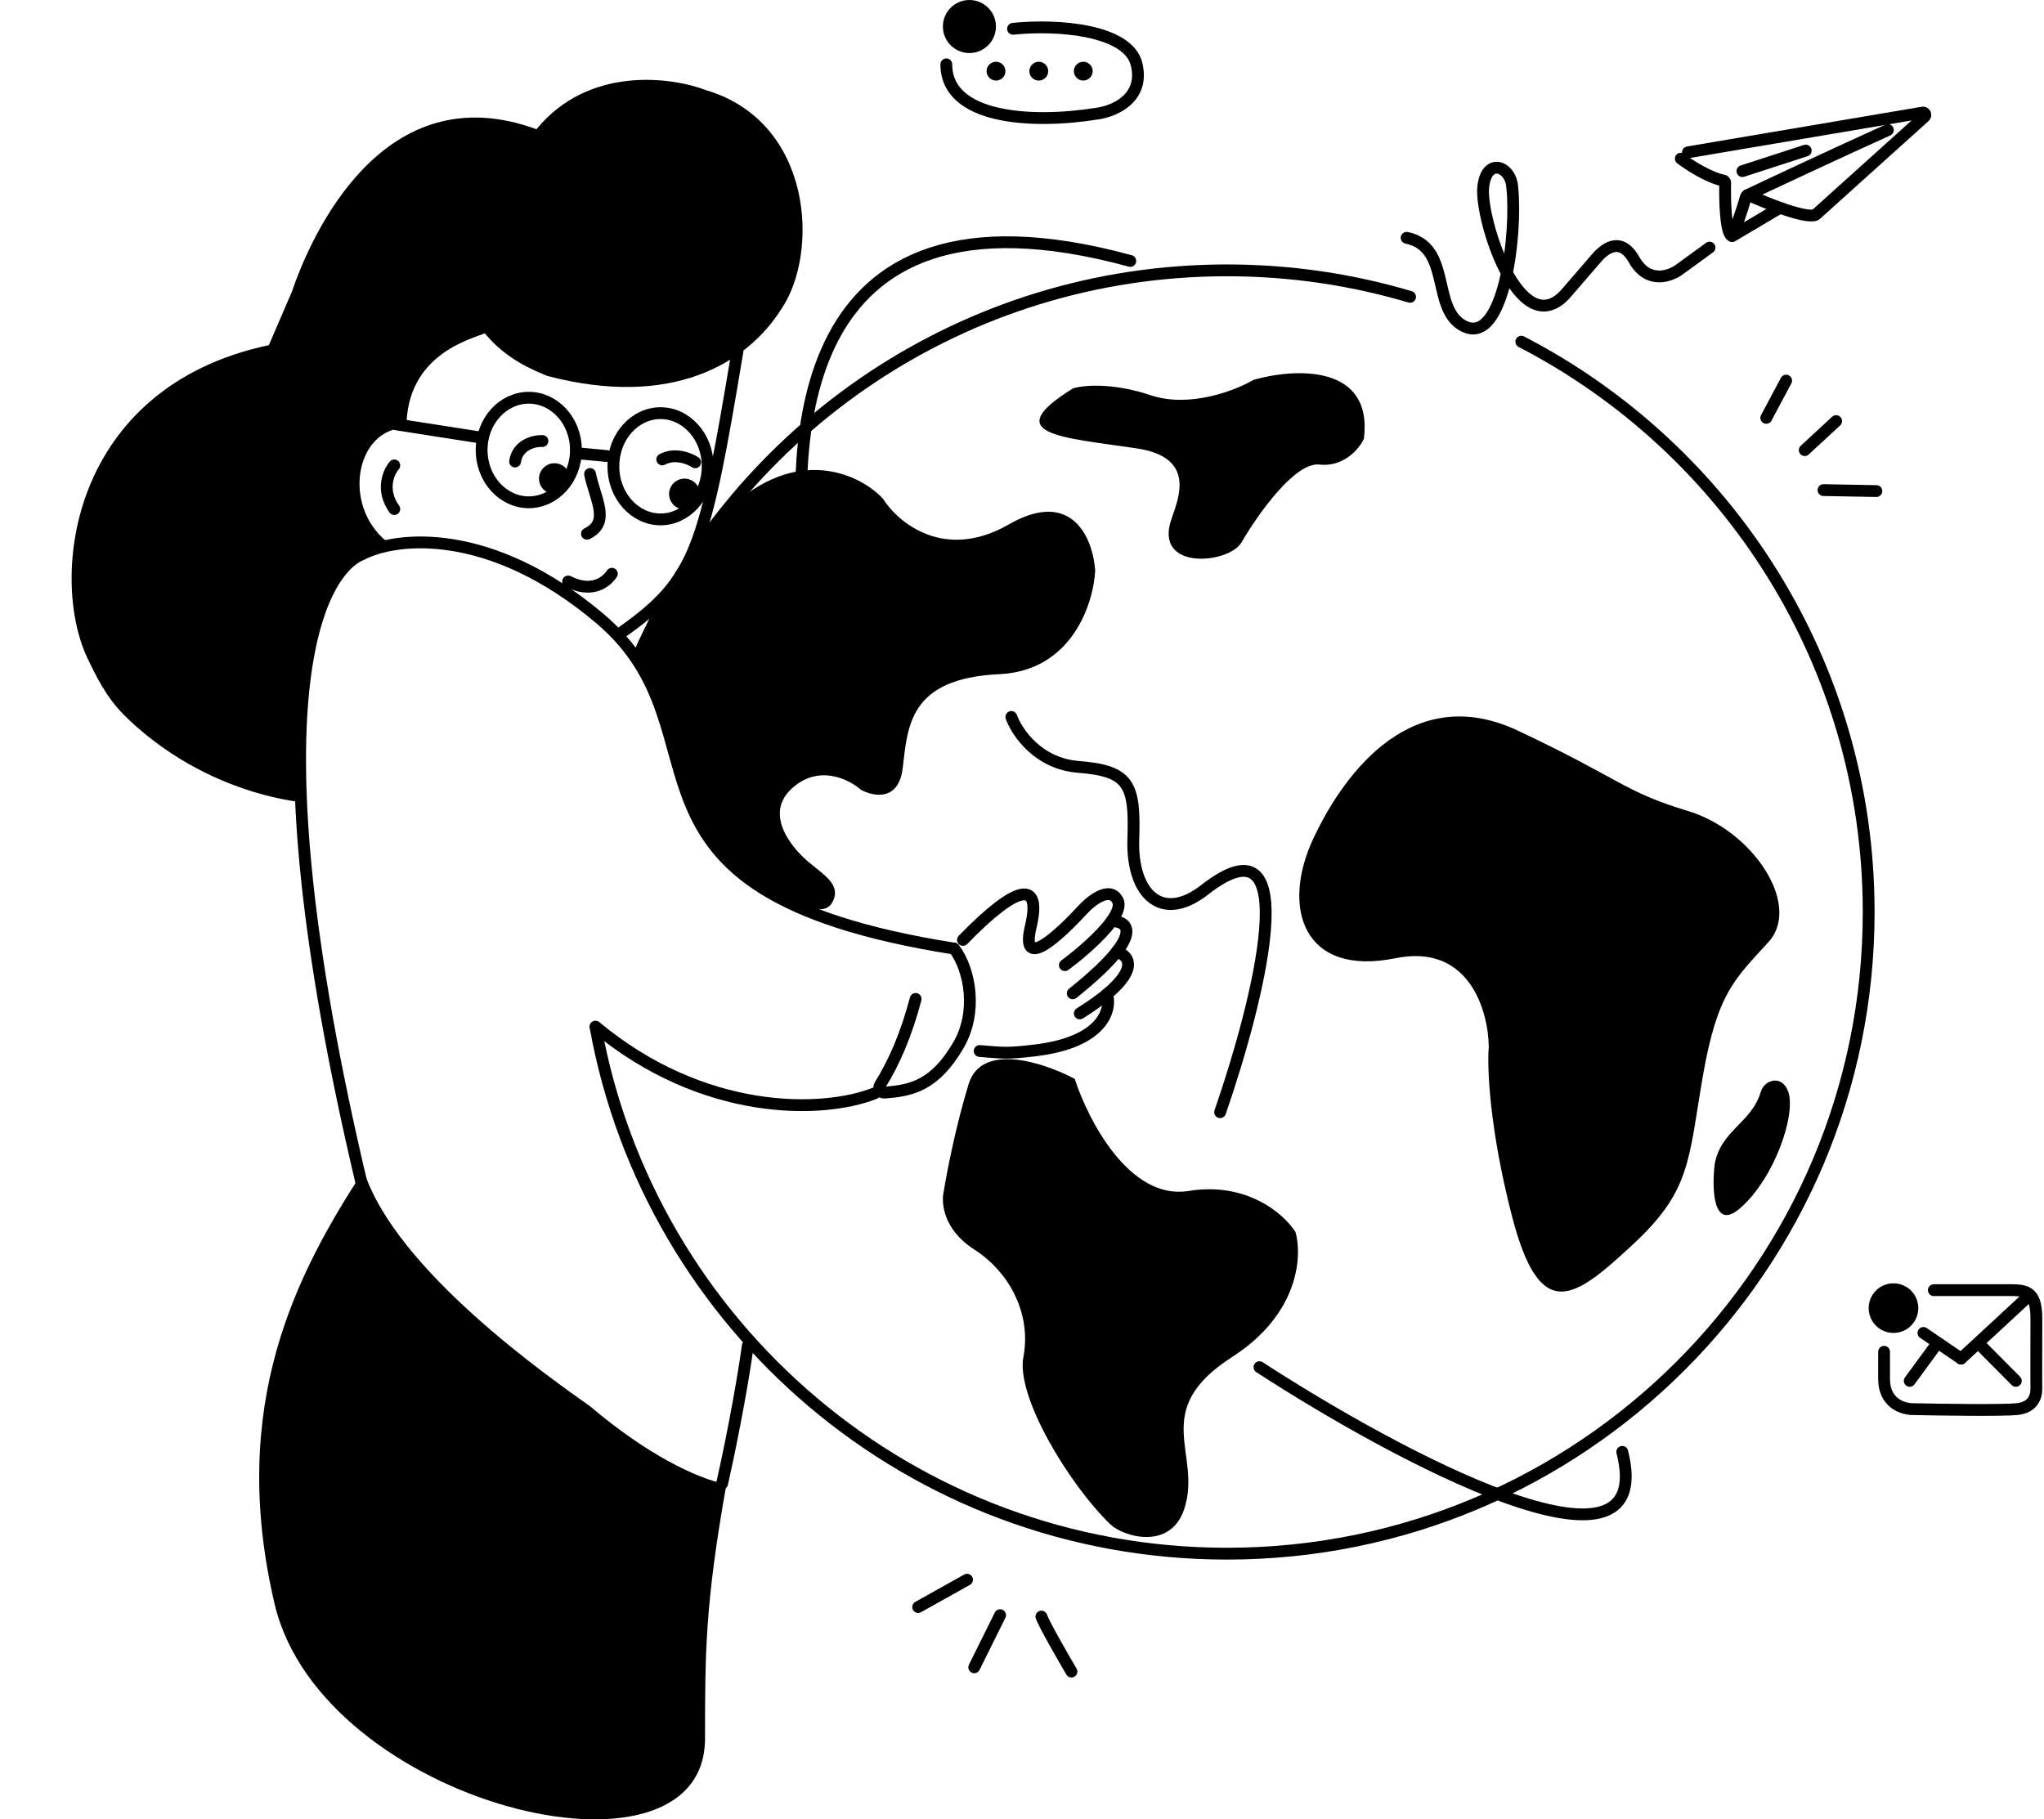 <svg width="865" height="770" viewBox="0 0 865 770" fill="none" xmlns="http://www.w3.org/2000/svg">
<circle cx="410.247" cy="11.225" r="11.225" fill="black"/>
<path d="M428.695 12.183C447.684 10.228 477.48 12.54 481.001 27.228C484.523 41.917 471.075 47.289 463.911 48.139C436.636 52.474 400.471 50.434 400.471 27.228" stroke="black" stroke-width="5" stroke-linecap="round"/>
<circle cx="421.5" cy="30.116" r="3.983" fill="black"/>
<circle cx="439.605" cy="30.116" r="3.983" fill="black"/>
<circle cx="458.433" cy="30.116" r="3.983" fill="black"/>
<circle cx="801.303" cy="553.633" r="10.501" fill="black"/>
<path d="M818.376 546.031C824.744 546.031 842.941 546.031 851.5 546.031C858.433 546.031 861.771 547.565 861.771 558.3C861.771 568.731 861.685 582.242 861.771 587.695C861.831 591.529 859.922 595.772 853.554 596.385C847.186 596.998 821.628 596.641 809.646 596.385C805.195 596.385 797.32 593.862 797.32 583.605L797.32 572.103" stroke="black" stroke-width="5" stroke-linecap="round"/>
<path d="M813.977 564.135L829.908 574.997" stroke="black" stroke-width="5" stroke-linecap="round"/>
<path d="M829.908 574.998L858.875 548.203" stroke="black" stroke-width="5" stroke-linecap="round"/>
<path d="M808.183 584.412L819.862 568.48M837.251 568.48L853.082 584.412" stroke="black" stroke-width="5" stroke-linecap="round"/>
<path d="M427.989 303.432C430.32 309.911 439.246 323.206 456.306 324.558C477.631 326.249 480.428 331.657 479.612 354.981C478.797 378.305 491.552 390.851 509.821 376.574C552.91 342.899 532.633 423.645 516.339 470.717" stroke="black" stroke-width="5" stroke-linecap="round"/>
<path d="M595.274 100.642C614.481 104.582 605.475 131.019 619.552 138.055C636.353 146.452 642.139 99.172 639.952 79.103C639.326 70.304 629.079 66.391 627.696 79.103C626.228 92.608 642.987 144.973 662.193 124.766L675.017 109.931C678.581 105.541 685.605 99.442 691.541 109.931C697.477 120.42 706.936 116.954 710.924 113.909L723.454 104.796" stroke="black" stroke-width="5" stroke-linecap="round"/>
<path d="M714.325 64.471L813.64 47.647C814.627 47.48 815.22 48.706 814.476 49.376L768.476 90.803C768.402 90.87 768.325 90.924 768.232 90.96C764.156 92.56 748.543 86.407 740.227 82.685C739.665 82.433 739.015 82.742 738.846 83.333C736.928 90.04 734.62 96.239 733.425 99.197C733.25 99.632 732.768 99.873 732.452 99.525C730.221 97.069 729.918 84.585 730.077 77.417C730.089 76.904 729.714 76.469 729.21 76.37C723.095 75.175 714.822 69.804 711.304 67.148" stroke="black" stroke-width="5" stroke-linecap="round"/>
<path d="M739.547 82.558C750.059 77.575 776.653 65.095 798.929 55.039" stroke="black" stroke-width="5" stroke-linecap="round"/>
<path d="M733.029 99.936L752.582 88.35" stroke="black" stroke-width="5" stroke-linecap="round"/>
<path d="M737.375 72.419L764.169 63.728" stroke="black" stroke-width="5" stroke-linecap="round"/>
<path d="M312.121 148.457C297.999 233.186 294.74 245.497 262.152 268.309" stroke="black" stroke-width="5" stroke-linecap="round"/>
<path d="M252.014 434.635C274.941 561.403 385.86 657.555 519.236 657.555C669.218 657.555 790.803 535.97 790.803 385.988C790.803 280.903 731.116 189.759 643.795 144.607" stroke="black" stroke-width="5" stroke-linecap="round"/>
<path d="M270.424 276.998C312.413 181.279 408.016 114.42 519.236 114.42C546.16 114.42 572.168 118.338 596.723 125.635" stroke="black" stroke-width="5" stroke-linecap="round"/>
<path d="M747.469 176.845L755.878 161.084" stroke="black" stroke-width="5" stroke-linecap="round"/>
<path d="M763.742 190.502L777.036 178.213" stroke="black" stroke-width="5" stroke-linecap="round"/>
<path d="M771.687 207.417L794.065 207.835" stroke="black" stroke-width="5" stroke-linecap="round"/>
<path d="M409.249 668.575L388.56 680.141" stroke="black" stroke-width="5" stroke-linecap="round"/>
<path d="M440.715 684.178C441.762 687.284 449.623 700.99 453.423 707.454" stroke="black" stroke-width="5" stroke-linecap="round"/>
<path d="M423.225 683.59C421.294 687.482 415.128 699.917 412.286 705.648" stroke="black" stroke-width="5" stroke-linecap="round"/>
<path d="M501.132 638.725C495.329 656.105 475.785 650.553 469.992 645.242C452.974 628.948 429.835 591.316 433.093 574.297C436.352 557.279 428.387 539.175 412.093 528.674C399.057 520.274 398.212 508.759 399.419 504.052C400.626 496.448 404.416 476.751 409.92 458.791C415.424 440.831 442.146 449.859 454.819 456.618C460.492 474.119 478.065 508.107 502.977 504.052C527.889 499.996 543.531 513.949 548.238 521.432C551.135 531.45 549.831 556.048 521.443 574.297C485.959 597.109 508.98 615.216 501.132 638.725Z" fill="black"/>
<path d="M590.567 405.54C621.852 399.167 629.914 427.989 630.035 443.197C629.311 451.525 630.253 477.45 639.812 514.528C651.761 560.876 666.244 549.651 690.866 526.839C715.488 504.028 714.402 491.717 720.558 455.87C726.713 420.023 734.317 414.23 748.438 398.66C762.56 383.09 741.921 351.588 714.402 343.26C686.883 334.932 686.159 329.863 642.346 309.224C598.534 288.584 569.566 325.518 555.807 354.847C542.048 384.176 551.462 413.506 590.567 405.54Z" fill="black"/>
<path d="M736.489 511.269C724.903 521.407 724.42 503.182 725.627 492.802C728.161 478.319 741.196 475.422 745.179 462.024C746.727 456.819 754.232 454.783 756.766 462.025C760.15 471.691 750.973 498.596 736.489 511.269Z" fill="black"/>
<path d="M351.951 382.364C346.157 391.779 317.552 371.864 315.742 369.691C307.414 362.087 290.89 344.656 288.947 329.499C287.137 315.379 278.809 290.757 270.48 277.721C288.947 245.858 294.016 230.167 310.672 213.27C339.639 188.068 365.227 201.803 373.676 211.096C380.073 221.235 399.674 237.601 426.903 221.959C454.132 206.316 462.629 228.476 463.474 241.511C462.75 255.512 453.625 283.876 422.92 285.324C384.539 287.135 384.176 307.412 382.004 325.154C380.266 339.348 369.452 337.103 364.262 334.206C359.072 329.62 345.867 323.199 334.57 334.206C323.273 345.214 335.657 359.794 343.26 365.708C348.571 370.295 356.638 374.748 351.951 382.364Z" fill="black"/>
<path d="M480.855 189.735C506.346 193.5 498.797 210.736 495.7 219.788C488.169 241.803 520.151 238.616 525.391 229.564C532.03 218.098 547.913 195.455 558.342 196.614C568.77 197.773 575.239 189.855 577.17 185.752C581.226 153.888 547.72 155.819 530.461 160.767C522.857 165.233 503.521 172.789 487.01 167.285C470.499 161.781 458.164 163.061 454.06 164.388C422.558 183.941 448.991 185.028 480.855 189.735Z" fill="black"/>
<path d="M468.485 420.727C470.487 426.883 467.275 441.129 437.844 444.581C426.709 445.887 425.036 445.704 414.585 444.821" stroke="black" stroke-width="5" stroke-linecap="round"/>
<path d="M472.571 402.833C477.475 404.215 481.887 409.562 468.485 420.726C465.554 423.168 461.771 425.888 456.955 428.905" stroke="black" stroke-width="5" stroke-linecap="round"/>
<path d="M470.386 389.87C475.527 389.81 480.504 392.708 472.571 402.834C469.136 407.218 463.28 412.957 453.97 420.398" stroke="black" stroke-width="5" stroke-linecap="round"/>
<path d="M407.515 397.795C430.895 373.772 440.88 372.56 436.186 392.241C431.492 411.921 448.91 395.01 457.96 385.279C461.597 381.235 469.693 374.731 472.985 381.067C474.117 383.247 472.869 386.404 470.386 389.871C465.652 396.479 456.429 404.215 450.646 408.476" stroke="black" stroke-width="5" stroke-linecap="round"/>
<path d="M370.096 462.747C347.995 471.437 297.637 472.525 252.014 434.506" stroke="black" stroke-width="5" stroke-linecap="round"/>
<path d="M387.492 422.774C383.522 437.862 378.308 449.823 372.407 459.237C371.513 460.665 372.61 462.567 374.29 462.434C385.3 461.566 395.443 459.789 405.614 442.315C413.713 428.402 410.636 410.554 403.77 401.419" stroke="black" stroke-width="5" stroke-linecap="round"/>
<path d="M203.822 190.458C203.822 202.898 212.966 212.58 223.771 212.58C234.577 212.58 243.721 202.898 243.721 190.458C243.721 178.018 234.577 168.336 223.771 168.336C212.966 168.336 203.822 178.018 203.822 190.458Z" stroke="black" stroke-width="5"/>
<path d="M259.583 197.338C259.583 210.014 268.76 219.822 279.533 219.822C290.306 219.822 299.482 210.014 299.482 197.338C299.482 184.662 290.306 174.854 279.533 174.854C268.76 174.854 259.583 184.662 259.583 197.338Z" stroke="black" stroke-width="5"/>
<path d="M256.721 192.994L245.134 191.907" stroke="black" stroke-width="5" stroke-linecap="round"/>
<path d="M249.697 200.598C251.871 211.315 258.478 221.088 248.393 225.889" stroke="black" stroke-width="5" stroke-linecap="round"/>
<circle r="6.518" transform="matrix(-1 0 0 1 289.671 209.086)" fill="black"/>
<circle r="6.518" transform="matrix(-1 0 0 1 234.634 202.568)" fill="black"/>
<path d="M229.564 186.643C226.157 186.527 219.068 188.101 217.978 195.327" stroke="black" stroke-width="5" stroke-linecap="round"/>
<path d="M294.186 195.654C291.763 194.039 285.586 191.536 280.257 194.443" stroke="black" stroke-width="5" stroke-linecap="round"/>
<path d="M240.427 246.088C249.141 250.572 255.659 247.675 258.943 242.826" stroke="black" stroke-width="5" stroke-linecap="round"/>
<path d="M54.559 304.629C83.531 331.93 116.317 338.228 127.586 339.497C122.748 246.221 147.008 233.548 163.664 229.203C144.474 213.633 150.629 181.045 171.992 181.045C171.992 150.267 198.704 143.718 205.169 141.066C214.443 152.432 226.598 157.012 231.737 159.141C284.045 172.825 315.972 154.091 330.709 130.709C346.706 107.105 344.117 51.678 298.86 38.185C284.062 32.49 248.98 27.821 227.036 54.701C162.434 30.96 131.86 98.905 123.472 123.577L113.778 146.074C29.592 163.982 20.804 244.224 36.97 278.478C42.918 291.084 47.119 297.618 54.559 304.629Z" fill="black"/>
<path d="M403.366 401.407C249.117 376.935 311.956 310.796 253.786 261.715C207.249 222.45 167.412 227.233 153.31 234.532C136.186 241.076 103.919 293.654 153.163 501.493" stroke="black" stroke-width="5" stroke-linecap="round"/>
<path d="M116.231 678.917C96.29 594.297 125.688 538.655 153.887 495.338C167.284 537.702 233.546 583.688 249.84 595.274C273.738 615.551 294.739 625.69 307.413 628.225C298.361 678.917 298.361 699.918 298.361 735.765C298.361 803.476 136.172 763.537 116.231 678.917Z" fill="black"/>
<path d="M305.603 627.863C308.138 616.759 313.569 590.423 316.466 569.566" stroke="black" stroke-width="5" stroke-linecap="round"/>
<path d="M166.863 196.977C164.449 199.753 161.069 207.332 166.863 215.443" stroke="black" stroke-width="5" stroke-linecap="round"/>
<path d="M202.408 185.027L167.647 179.596" stroke="black" stroke-width="5" stroke-linecap="round"/>
<path d="M340.364 240.428C336.381 193.839 330.949 70.245 478.32 110.438" stroke="black" stroke-width="5" stroke-linecap="round"/>
<path d="M532.995 578.619C590.688 616.156 702.163 675.876 686.521 614.466" stroke="black" stroke-width="5" stroke-linecap="round"/>
</svg>
